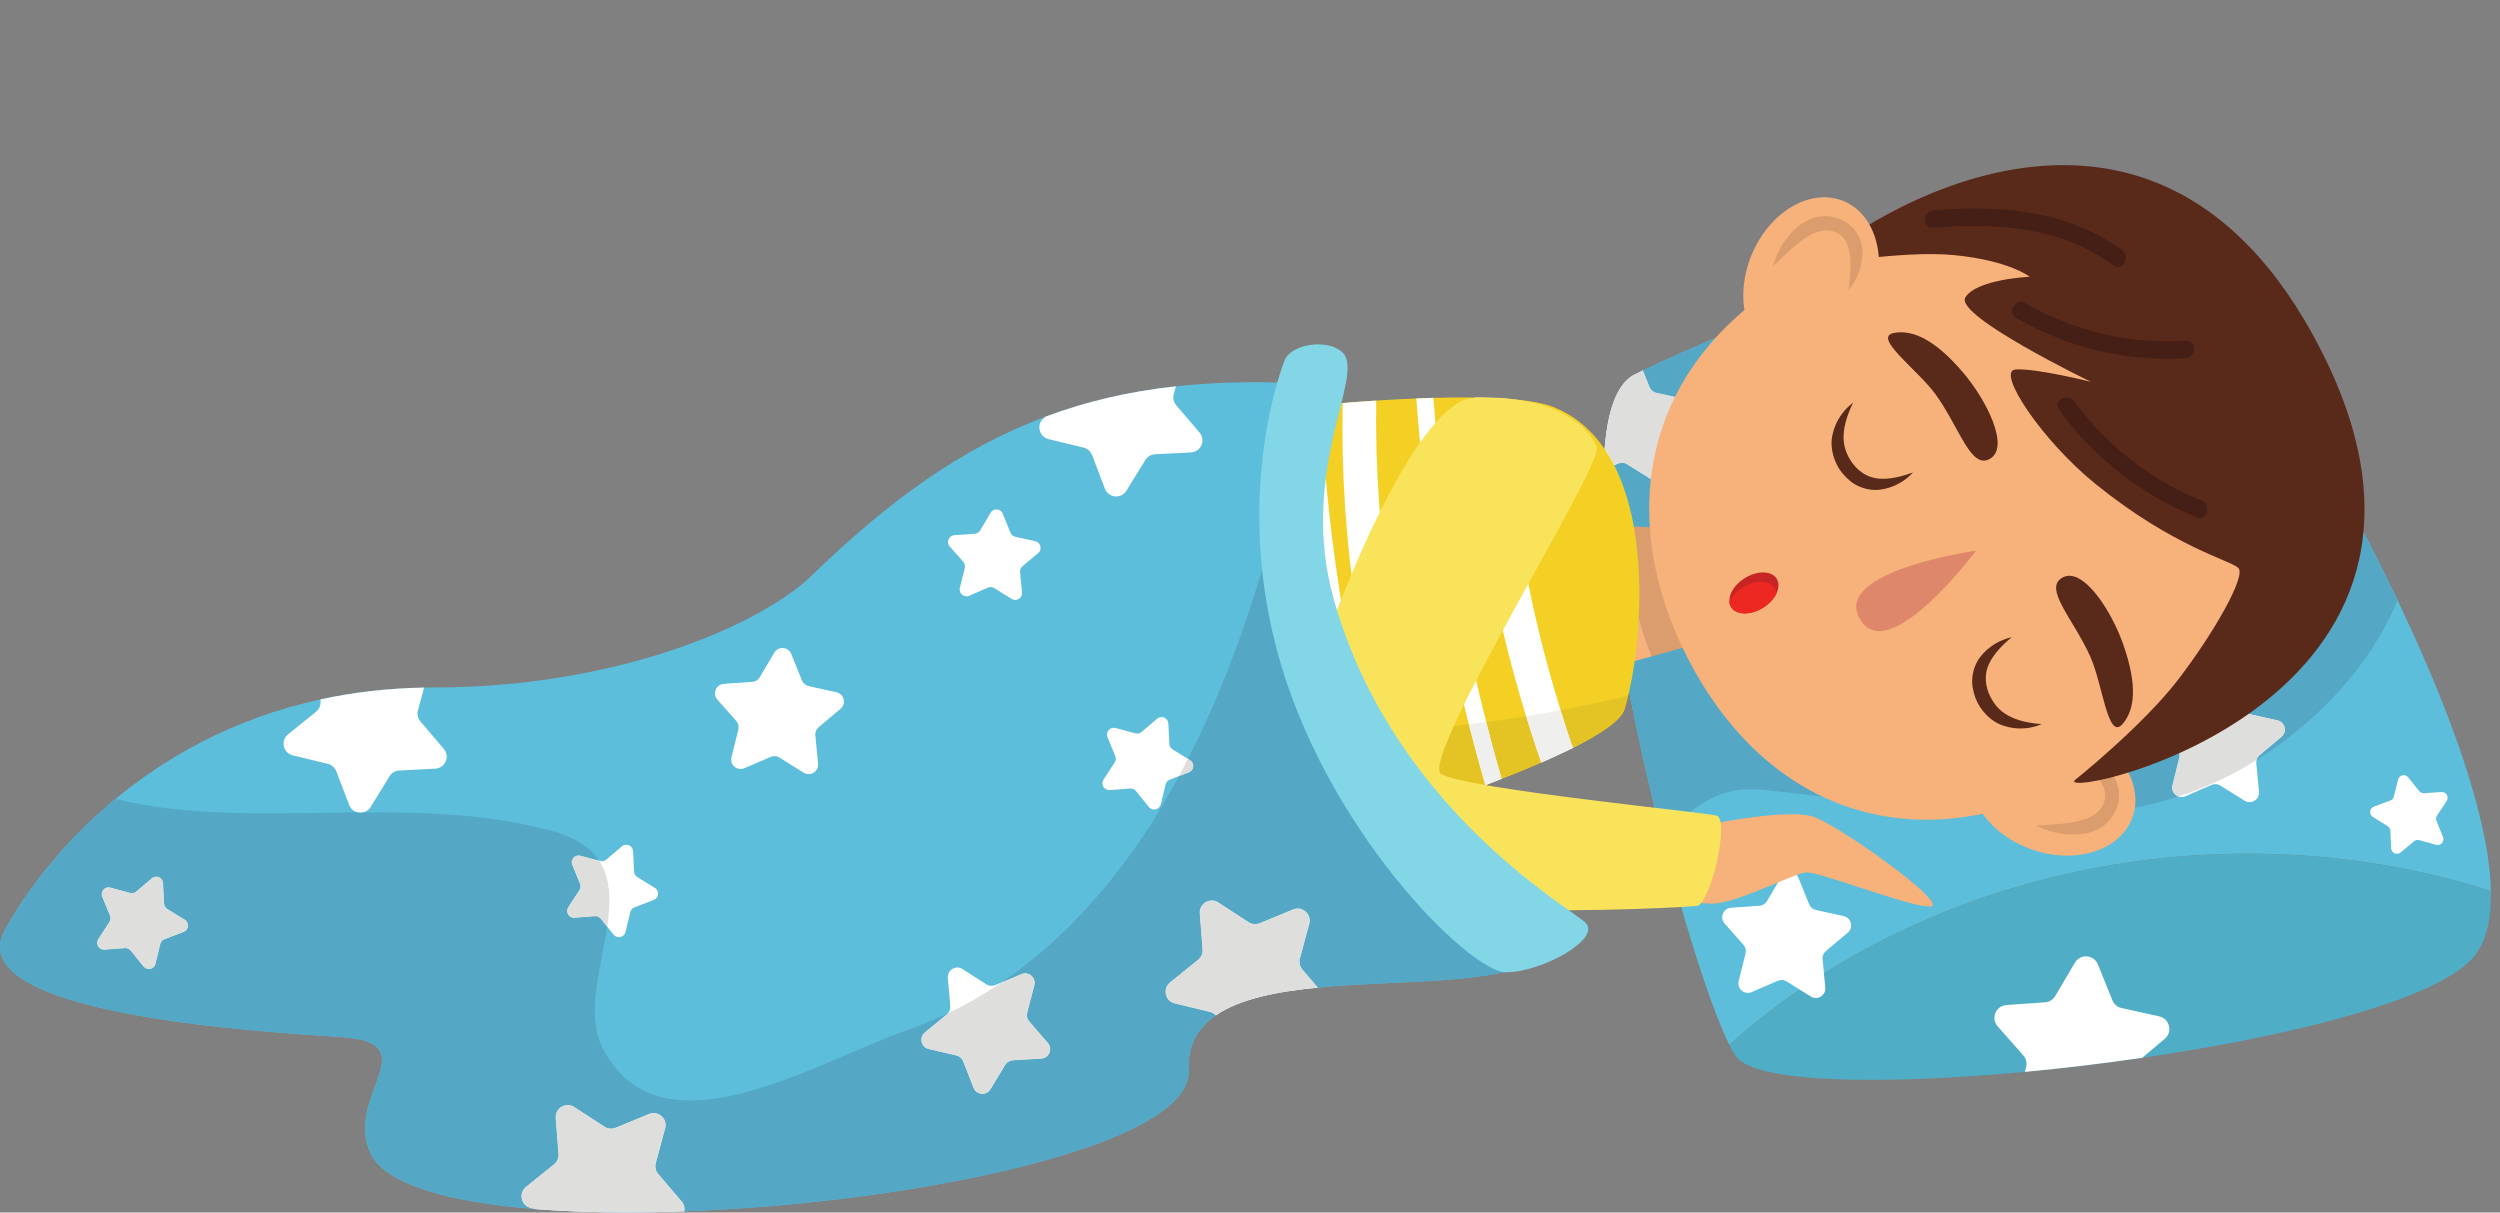 <?xml version="1.0" encoding="UTF-8"?><svg xmlns="http://www.w3.org/2000/svg" xmlns:xlink="http://www.w3.org/1999/xlink" height="681.5" preserveAspectRatio="xMidYMid meet" version="1.0" viewBox="0.0 -92.8 1405.1 681.5" width="1405.1" zoomAndPan="magnify"><rect x="0.0" y="-92.8" width="1405.1" height="681.5" fill="#808080" stroke="none"/><defs><clipPath id="a"><path d="M 0 122 L 873 122 L 873 588.621 L 0 588.621 Z M 0 122"/></clipPath><clipPath id="b"><path d="M 293 528 L 385 528 L 385 588.621 L 293 588.621 Z M 293 528"/></clipPath><clipPath id="c"><path d="M 2 123 L 740 123 L 740 588.621 L 2 588.621 Z M 2 123"/></clipPath><clipPath id="d"><path d="M 0 122 L 873 122 L 873 588.621 L 0 588.621 Z M 0 122"/></clipPath><clipPath id="e"><path d="M 293 528 L 385 528 L 385 588.621 L 293 588.621 Z M 293 528"/></clipPath></defs><g><g><path d="M 977.211 458.609 L 981.082 443.074 C 981.508 441.367 981.066 439.562 979.902 438.246 L 969.301 426.246 C 966.367 422.934 968.516 417.695 972.93 417.387 L 988.898 416.27 C 990.652 416.148 992.234 415.172 993.129 413.656 L 1001.262 399.863 C 1003.512 396.055 1009.148 396.477 1010.809 400.578 L 1016.809 415.422 C 1017.469 417.051 1018.879 418.254 1020.602 418.637 L 1036.23 422.109 C 1040.551 423.07 1041.891 428.566 1038.5 431.41 L 1026.238 441.703 C 1024.891 442.832 1024.191 444.555 1024.359 446.301 L 1025.879 462.238 C 1026.301 466.645 1021.488 469.621 1017.738 467.277 L 1004.16 458.793 C 1002.672 457.859 1000.809 457.723 999.203 458.422 L 984.516 464.801 C 980.457 466.562 976.141 462.902 977.211 458.609" fill="#fff"/></g><g><path d="M 1399.98 408.035 C 1398.75 342.148 1340.98 222.754 1289.789 136.996 L 1289.762 136.965 C 1276.969 115.535 1264.578 96.195 1253.621 80.348 C 1252.84 79.207 1252.059 78.098 1251.281 76.988 C 1191.172 -8.652 959.395 98.156 923.355 115.438 C 920.289 116.938 918.629 117.754 918.629 117.754 C 906.984 123.754 901.863 143.586 901.344 171.305 C 899.5 265.453 950.039 450.656 971.949 494.441 C 1085.34 392.828 1255.051 361.555 1399.98 408.035" fill="#5cbedb"/></g><g><path d="M 971.949 494.445 C 973.316 497.176 974.574 499.379 975.699 500.953 C 986.332 515.855 1057.391 517.16 1138.078 509.629 C 1159.672 507.605 1181.941 504.93 1203.961 501.734 C 1288.781 489.406 1369.398 468.926 1389.879 445.512 C 1397.25 437.078 1400.281 424.133 1399.98 408.035 C 1255.051 361.555 1085.34 392.828 971.949 494.445" fill="#4fadc6"/></g><g><path d="M 1073.191 248.73 L 1078.449 227.652 C 1079.02 225.34 1078.422 222.891 1076.84 221.105 L 1062.461 204.828 C 1058.488 200.328 1061.391 193.223 1067.379 192.805 L 1089.051 191.289 C 1091.43 191.121 1093.578 189.797 1094.789 187.742 L 1105.82 169.031 C 1108.871 163.863 1116.531 164.434 1118.781 170 L 1126.922 190.141 C 1127.809 192.352 1129.73 193.98 1132.059 194.496 L 1153.262 199.211 C 1159.129 200.516 1160.949 207.973 1156.352 211.832 L 1139.711 225.797 C 1137.879 227.328 1136.93 229.66 1137.148 232.035 L 1139.219 253.656 C 1139.789 259.633 1133.27 263.672 1128.172 260.492 L 1109.75 248.98 C 1107.73 247.719 1105.219 247.527 1103.031 248.477 L 1083.102 257.129 C 1077.602 259.52 1071.738 254.559 1073.191 248.73" fill="#fff"/></g><g><path d="M 1291.68 157.055 C 1292.27 163.02 1285.711 167.066 1280.629 163.867 L 1262.199 152.355 C 1260.18 151.117 1257.672 150.922 1255.48 151.867 L 1235.559 160.508 C 1230.039 162.891 1224.211 157.934 1225.641 152.129 L 1230.891 131.027 C 1231.48 128.715 1230.891 126.266 1229.289 124.504 L 1214.91 108.199 C 1210.93 103.699 1213.871 96.621 1219.84 96.195 L 1241.52 94.664 C 1243.91 94.504 1246.02 93.195 1247.262 91.145 L 1253.621 80.348 C 1264.578 96.195 1276.969 115.535 1289.762 136.965 L 1289.789 136.996 L 1291.68 157.055" fill="#fff"/></g><g><path d="M 1216.672 491.07 L 1203.961 501.734 C 1181.941 504.93 1159.672 507.605 1138.078 509.629 L 1138.762 506.887 C 1139.352 504.57 1138.762 502.125 1137.16 500.363 L 1122.781 484.059 C 1118.801 479.559 1121.738 472.48 1127.711 472.059 L 1149.391 470.523 C 1151.77 470.359 1153.891 469.059 1155.129 467.004 L 1166.16 448.281 C 1169.219 443.098 1176.852 443.684 1179.102 449.23 L 1187.262 469.383 C 1188.141 471.602 1190.059 473.23 1192.379 473.754 L 1213.609 478.449 C 1219.449 479.754 1221.27 487.223 1216.672 491.07" fill="#fff"/></g><g><path d="M 1220.988 348.543 L 1224.859 333.008 C 1225.289 331.301 1224.84 329.496 1223.68 328.18 L 1213.078 316.184 C 1210.148 312.863 1212.289 307.629 1216.711 307.32 L 1232.68 306.203 C 1234.43 306.078 1236.012 305.102 1236.91 303.59 L 1245.039 289.797 C 1247.289 285.988 1252.93 286.406 1254.59 290.512 L 1260.59 305.355 C 1261.25 306.984 1262.66 308.188 1264.379 308.566 L 1280.012 312.043 C 1284.328 313.004 1285.672 318.5 1282.281 321.344 L 1270.02 331.637 C 1268.672 332.766 1267.969 334.484 1268.129 336.234 L 1269.66 352.172 C 1270.078 356.578 1265.27 359.555 1261.52 357.211 L 1247.941 348.727 C 1246.449 347.793 1244.59 347.656 1242.98 348.355 L 1228.289 354.73 C 1224.238 356.492 1219.922 352.836 1220.988 348.543" fill="#fff"/></g><g><path d="M 948.828 140.746 L 936.562 151.051 C 935.195 152.16 934.512 153.891 934.672 155.648 L 936.207 171.566 C 936.629 176 931.805 178.969 928.055 176.621 L 914.484 168.141 C 912.984 167.195 911.129 167.066 909.527 167.75 L 901.344 171.305 C 901.863 143.586 906.984 123.754 918.629 117.754 C 918.629 117.754 920.289 116.938 923.355 115.438 L 927.141 124.766 C 927.793 126.398 929.195 127.605 930.922 127.965 L 946.543 131.453 C 950.883 132.398 952.219 137.91 948.828 140.746" fill="#fff"/></g><g><path d="M 977.211 458.609 L 981.082 443.074 C 981.508 441.367 981.066 439.562 979.902 438.246 L 969.301 426.246 C 966.367 422.934 968.516 417.695 972.93 417.387 L 988.898 416.27 C 990.652 416.148 992.234 415.172 993.129 413.656 L 1001.262 399.863 C 1003.512 396.055 1009.148 396.477 1010.809 400.578 L 1016.809 415.422 C 1017.469 417.051 1018.879 418.254 1020.602 418.637 L 1036.23 422.109 C 1040.551 423.07 1041.891 428.566 1038.5 431.41 L 1026.238 441.703 C 1024.891 442.832 1024.191 444.555 1024.359 446.301 L 1025.879 462.238 C 1026.301 466.645 1021.488 469.621 1017.738 467.277 L 1004.16 458.793 C 1002.672 457.859 1000.809 457.723 999.203 458.422 L 984.516 464.801 C 980.457 466.562 976.141 462.902 977.211 458.609" fill="#fff"/></g><g><path d="M 1105.98 321 L 1115.141 317.578 C 1116.148 317.199 1116.91 316.355 1117.172 315.312 L 1119.539 305.824 C 1120.199 303.199 1123.578 302.469 1125.262 304.586 L 1131.352 312.242 C 1132.012 313.086 1133.051 313.543 1134.121 313.469 L 1143.879 312.797 C 1146.578 312.609 1148.32 315.598 1146.828 317.852 L 1141.43 326.008 C 1140.828 326.902 1140.719 328.031 1141.121 329.027 L 1144.781 338.102 C 1145.789 340.609 1143.48 343.188 1140.879 342.465 L 1131.449 339.848 C 1130.422 339.559 1129.309 339.801 1128.48 340.488 L 1120.98 346.77 C 1118.91 348.504 1115.75 347.109 1115.629 344.41 L 1115.211 334.637 C 1115.16 333.562 1114.59 332.582 1113.68 332.012 L 1105.391 326.82 C 1103.102 325.387 1103.449 321.945 1105.98 321" fill="#fff"/></g><g><path d="M 967.375 265.965 L 976.539 262.543 C 977.547 262.168 978.301 261.32 978.562 260.281 L 980.938 250.789 C 981.594 248.168 984.977 247.438 986.656 249.551 L 992.742 257.211 C 993.41 258.051 994.449 258.508 995.52 258.434 L 1005.281 257.762 C 1007.98 257.578 1009.719 260.566 1008.219 262.816 L 1002.82 270.973 C 1002.23 271.867 1002.121 272.996 1002.52 273.996 L 1006.172 283.07 C 1007.18 285.574 1004.879 288.152 1002.27 287.43 L 992.848 284.812 C 991.812 284.523 990.703 284.766 989.879 285.453 L 982.379 291.734 C 980.309 293.473 977.145 292.078 977.027 289.375 L 976.605 279.602 C 976.559 278.527 975.984 277.547 975.074 276.977 L 966.785 271.785 C 964.492 270.352 964.844 266.91 967.375 265.965" fill="#fff"/></g><g><path d="M 1102.719 88.227 L 1111.879 84.805 C 1112.891 84.43 1113.641 83.582 1113.898 82.539 L 1116.281 73.051 C 1116.941 70.43 1120.32 69.695 1122 71.812 L 1128.09 79.473 C 1128.75 80.312 1129.789 80.77 1130.859 80.695 L 1140.621 80.023 C 1143.32 79.84 1145.059 82.824 1143.57 85.078 L 1138.16 93.234 C 1137.57 94.133 1137.461 95.262 1137.859 96.258 L 1141.512 105.328 C 1142.52 107.84 1140.219 110.414 1137.621 109.691 L 1128.191 107.074 C 1127.16 106.785 1126.039 107.027 1125.219 107.715 L 1117.719 113.996 C 1115.648 115.734 1112.488 114.34 1112.371 111.637 L 1111.949 101.863 C 1111.898 100.789 1111.328 99.809 1110.422 99.238 L 1102.129 94.047 C 1099.84 92.613 1100.18 89.172 1102.719 88.227" fill="#fff"/></g><g><path d="M 1334.27 360.543 L 1343.43 357.117 C 1344.441 356.742 1345.191 355.898 1345.449 354.855 L 1347.828 345.367 C 1348.488 342.742 1351.871 342.012 1353.551 344.129 L 1359.629 351.785 C 1360.301 352.629 1361.34 353.086 1362.41 353.012 L 1372.172 352.34 C 1374.871 352.152 1376.609 355.141 1375.121 357.395 L 1369.711 365.551 C 1369.121 366.445 1369.012 367.574 1369.41 368.57 L 1373.059 377.645 C 1374.07 380.152 1371.77 382.73 1369.16 382.008 L 1359.738 379.391 C 1358.699 379.102 1357.59 379.344 1356.77 380.031 L 1349.27 386.312 C 1347.199 388.047 1344.031 386.652 1343.922 383.953 L 1343.488 374.18 C 1343.449 373.105 1342.879 372.125 1341.969 371.555 L 1333.68 366.363 C 1331.379 364.93 1331.73 361.488 1334.27 360.543" fill="#fff"/></g><g><path d="M 918.828 311.852 C 918.828 311.848 918.828 311.844 918.824 311.84 C 918.828 311.848 918.828 311.848 918.828 311.852 M 918.785 311.637 C 918.781 311.633 918.781 311.629 918.781 311.625 C 918.781 311.633 918.781 311.629 918.785 311.637 M 918.555 310.535 C 918.555 310.527 918.555 310.531 918.555 310.52 L 918.555 310.535 M 918.512 310.312 L 918.508 310.305 L 918.512 310.312 M 918.469 310.113 C 918.465 310.102 918.465 310.09 918.461 310.078 C 918.465 310.086 918.469 310.105 918.469 310.113 M 918.422 309.887 C 918.422 309.883 918.418 309.867 918.418 309.863 C 918.418 309.871 918.422 309.879 918.422 309.887 M 918.379 309.676 C 918.367 309.629 918.359 309.582 918.352 309.535 C 918.359 309.586 918.367 309.629 918.379 309.676 M 918.332 309.457 C 918.324 309.422 918.316 309.383 918.312 309.348 C 918.32 309.387 918.324 309.418 918.332 309.457 M 918.289 309.246 C 918.281 309.211 918.273 309.172 918.266 309.137 C 918.273 309.176 918.281 309.207 918.289 309.246 M 918.246 309.039 C 918.238 309.004 918.234 308.977 918.227 308.941 C 918.234 308.973 918.242 309.008 918.246 309.039 M 918.203 308.832 C 918.199 308.801 918.191 308.762 918.184 308.73 C 918.191 308.77 918.195 308.793 918.203 308.832 M 918.16 308.613 C 918.156 308.59 918.148 308.559 918.145 308.535 C 918.148 308.559 918.156 308.59 918.16 308.613 M 918.121 308.422 C 918.078 308.207 918.035 308 917.988 307.785 C 918.031 307.992 918.078 308.219 918.121 308.422 M 917.977 307.727 C 917.969 307.676 917.961 307.633 917.949 307.582 C 917.957 307.629 917.969 307.68 917.977 307.727 M 917.941 307.543 C 917.93 307.492 917.922 307.438 917.91 307.391 C 917.918 307.438 917.93 307.492 917.941 307.543 M 917.898 307.336 C 917.121 303.527 916.363 299.727 915.625 295.93 C 916.363 299.73 917.121 303.523 917.898 307.336 M 1290.031 137.395 C 1290.02 137.383 1290.012 137.363 1290 137.355 C 1290.012 137.367 1290.02 137.383 1290.031 137.395 M 1289.91 137.203 C 1289.871 137.137 1289.828 137.062 1289.789 136.996 C 1289.828 137.066 1289.871 137.133 1289.91 137.203" fill="#dedfdd"/></g><g><path d="M 1144.609 366.258 C 1094.148 366.258 1042.16 355.961 990.961 351.16 C 988.629 350.871 986.352 350.73 984.121 350.73 C 971.059 350.73 959.777 355.594 950.223 363.617 C 944.633 362.945 937.738 362.133 930.027 361.223 C 926.074 345.113 922.285 328.492 918.828 311.852 C 918.828 311.848 918.828 311.848 918.824 311.84 C 918.812 311.777 918.797 311.699 918.785 311.637 C 918.781 311.629 918.781 311.633 918.781 311.625 C 918.707 311.262 918.633 310.898 918.555 310.535 L 918.555 310.52 C 918.539 310.453 918.523 310.383 918.512 310.312 L 918.508 310.305 C 918.496 310.242 918.48 310.18 918.469 310.113 C 918.469 310.105 918.465 310.086 918.461 310.078 C 918.449 310.012 918.434 309.953 918.422 309.887 C 918.422 309.879 918.418 309.871 918.418 309.863 C 918.402 309.801 918.391 309.738 918.379 309.676 C 918.367 309.629 918.359 309.586 918.352 309.535 C 918.344 309.512 918.34 309.484 918.332 309.457 C 918.324 309.418 918.32 309.387 918.312 309.348 C 918.305 309.316 918.297 309.277 918.289 309.246 C 918.281 309.207 918.273 309.176 918.266 309.137 C 918.262 309.105 918.254 309.07 918.246 309.039 C 918.242 309.008 918.234 308.973 918.227 308.941 C 918.219 308.906 918.211 308.867 918.203 308.832 C 918.195 308.793 918.191 308.77 918.184 308.73 C 918.176 308.688 918.168 308.652 918.16 308.613 C 918.156 308.59 918.148 308.559 918.145 308.535 C 918.137 308.496 918.129 308.461 918.121 308.422 C 918.078 308.219 918.031 307.992 917.988 307.785 C 917.988 307.766 917.98 307.742 917.977 307.727 C 917.969 307.68 917.957 307.629 917.949 307.582 C 917.945 307.566 917.941 307.555 917.941 307.543 C 917.93 307.492 917.918 307.438 917.91 307.391 C 917.906 307.371 917.902 307.352 917.898 307.336 C 917.121 303.523 916.363 299.73 915.625 295.93 C 922.477 265.52 926.848 207.254 907.227 168.75 L 909.527 167.75 C 910.199 167.461 910.918 167.316 911.637 167.316 C 912.625 167.316 913.617 167.594 914.484 168.141 L 928.055 176.621 C 928.961 177.188 929.93 177.445 930.875 177.445 C 933.832 177.445 936.527 174.926 936.207 171.566 L 934.672 155.648 C 934.512 153.891 935.195 152.16 936.562 151.051 L 948.828 140.746 C 952.219 137.91 950.883 132.398 946.543 131.453 L 930.922 127.965 C 929.195 127.605 927.793 126.398 927.141 124.766 L 923.355 115.438 C 949.309 102.992 1076.762 44.125 1168.512 44.125 C 1204.172 44.125 1234.461 53.023 1251.281 76.988 C 1252.059 78.098 1252.84 79.207 1253.621 80.348 L 1247.262 91.145 C 1246.02 93.195 1243.91 94.504 1241.52 94.664 L 1219.84 96.195 C 1213.871 96.621 1210.93 103.699 1214.91 108.199 L 1229.289 124.504 C 1230.891 126.266 1231.48 128.715 1230.891 131.027 L 1225.641 152.129 C 1224.461 156.91 1228.219 161.121 1232.66 161.121 C 1233.609 161.121 1234.59 160.93 1235.559 160.508 L 1255.48 151.867 C 1256.398 151.469 1257.379 151.273 1258.359 151.273 C 1259.699 151.273 1261.031 151.641 1262.199 152.355 L 1280.629 163.867 C 1281.859 164.645 1283.18 164.992 1284.461 164.992 C 1288.469 164.992 1292.129 161.574 1291.68 157.055 L 1289.789 136.996 C 1289.828 137.062 1289.871 137.137 1289.91 137.203 C 1289.941 137.254 1289.969 137.305 1290 137.355 C 1290.012 137.363 1290.02 137.383 1290.031 137.395 C 1309.422 169.902 1329.73 207.215 1347.551 244.602 C 1336.391 271.57 1317.25 295.832 1294.262 315.289 C 1285.73 322.598 1277.07 328.938 1268.27 334.422 C 1268.539 333.348 1269.148 332.367 1270.02 331.637 L 1282.281 321.344 C 1285.672 318.5 1284.328 313.004 1280.012 312.043 L 1264.379 308.566 C 1262.66 308.188 1261.25 306.984 1260.59 305.355 L 1254.59 290.512 C 1253.699 288.312 1251.672 287.172 1249.629 287.172 C 1247.859 287.172 1246.078 288.027 1245.039 289.797 L 1236.91 303.59 C 1236.012 305.102 1234.43 306.078 1232.68 306.203 L 1216.711 307.32 C 1212.289 307.629 1210.148 312.863 1213.078 316.184 L 1223.68 328.18 C 1224.84 329.496 1225.289 331.301 1224.859 333.008 L 1220.988 348.543 C 1220.27 351.402 1221.949 353.98 1224.352 354.863 C 1198.449 363.277 1171.75 366.258 1144.609 366.258 M 1122.719 303.352 C 1121.32 303.352 1119.941 304.246 1119.539 305.824 L 1117.172 315.312 C 1116.91 316.355 1116.148 317.199 1115.141 317.578 L 1105.98 321 C 1103.449 321.945 1103.102 325.387 1105.391 326.82 L 1113.68 332.012 C 1114.59 332.582 1115.16 333.562 1115.211 334.637 L 1115.629 344.41 C 1115.711 346.289 1117.27 347.535 1118.91 347.535 C 1119.621 347.535 1120.352 347.297 1120.98 346.77 L 1128.48 340.488 C 1129.078 339.992 1129.82 339.727 1130.578 339.727 C 1130.871 339.727 1131.16 339.766 1131.449 339.848 L 1140.879 342.465 C 1141.18 342.547 1141.48 342.59 1141.77 342.59 C 1143.969 342.586 1145.672 340.316 1144.781 338.102 L 1141.121 329.027 C 1140.719 328.031 1140.828 326.902 1141.43 326.008 L 1146.828 317.852 C 1148.281 315.664 1146.68 312.789 1144.121 312.789 C 1144.039 312.789 1143.961 312.789 1143.879 312.797 L 1134.121 313.469 C 1134.051 313.473 1133.969 313.477 1133.898 313.477 C 1132.91 313.477 1131.969 313.027 1131.352 312.242 L 1125.262 304.586 C 1124.59 303.742 1123.648 303.352 1122.719 303.352 M 984.117 248.316 C 982.715 248.316 981.336 249.211 980.938 250.789 L 978.562 260.281 C 978.301 261.32 977.547 262.168 976.539 262.543 L 967.375 265.965 C 964.844 266.91 964.492 270.352 966.785 271.785 L 975.074 276.977 C 975.984 277.547 976.559 278.527 976.605 279.602 L 977.027 289.375 C 977.109 291.254 978.664 292.504 980.301 292.504 C 981.02 292.504 981.75 292.266 982.379 291.734 L 989.879 285.453 C 990.473 284.957 991.219 284.695 991.977 284.695 C 992.266 284.695 992.559 284.734 992.848 284.812 L 1002.27 287.43 C 1002.578 287.516 1002.879 287.555 1003.172 287.555 C 1005.371 287.555 1007.059 285.285 1006.172 283.07 L 1002.52 273.996 C 1002.121 272.996 1002.23 271.867 1002.82 270.973 L 1008.219 262.816 C 1009.672 260.633 1008.078 257.754 1005.52 257.754 C 1005.441 257.754 1005.359 257.758 1005.281 257.762 L 995.52 258.434 C 995.445 258.441 995.371 258.441 995.297 258.441 C 994.309 258.441 993.363 257.992 992.742 257.211 L 986.656 249.551 C 985.988 248.711 985.047 248.316 984.117 248.316 M 1105.91 247.879 C 1107.25 247.879 1108.578 248.25 1109.75 248.98 L 1128.172 260.492 C 1129.398 261.262 1130.719 261.605 1132 261.605 C 1136.012 261.605 1139.66 258.191 1139.219 253.656 L 1137.148 232.035 C 1136.93 229.66 1137.879 227.328 1139.711 225.797 L 1156.352 211.832 C 1160.949 207.973 1159.129 200.516 1153.262 199.211 L 1132.059 194.496 C 1129.73 193.98 1127.809 192.352 1126.922 190.141 L 1118.781 170 C 1117.57 167.016 1114.82 165.469 1112.051 165.469 C 1109.648 165.469 1107.238 166.633 1105.82 169.031 L 1094.789 187.742 C 1093.578 189.797 1091.43 191.121 1089.051 191.289 L 1067.379 192.805 C 1061.391 193.223 1058.488 200.328 1062.461 204.828 L 1076.84 221.105 C 1078.422 222.891 1079.02 225.34 1078.449 227.652 L 1073.191 248.73 C 1071.988 253.531 1075.762 257.742 1080.199 257.742 C 1081.148 257.742 1082.129 257.551 1083.102 257.129 L 1103.031 248.477 C 1103.949 248.078 1104.93 247.879 1105.91 247.879 M 1119.461 70.578 C 1118.059 70.578 1116.68 71.473 1116.281 73.051 L 1113.898 82.539 C 1113.641 83.582 1112.891 84.43 1111.879 84.805 L 1102.719 88.227 C 1100.18 89.172 1099.84 92.613 1102.129 94.047 L 1110.422 99.238 C 1111.328 99.809 1111.898 100.789 1111.949 101.863 L 1112.371 111.637 C 1112.449 113.516 1114.012 114.766 1115.641 114.766 C 1116.359 114.766 1117.09 114.523 1117.719 113.996 L 1125.219 107.715 C 1125.82 107.219 1126.559 106.953 1127.32 106.953 C 1127.609 106.953 1127.898 106.996 1128.191 107.074 L 1137.621 109.691 C 1137.922 109.777 1138.219 109.816 1138.512 109.816 C 1140.711 109.816 1142.41 107.547 1141.512 105.328 L 1137.859 96.258 C 1137.461 95.262 1137.57 94.133 1138.16 93.234 L 1143.57 85.078 C 1145.02 82.895 1143.422 80.016 1140.859 80.016 C 1140.781 80.016 1140.699 80.02 1140.621 80.023 L 1130.859 80.695 C 1130.789 80.703 1130.711 80.703 1130.641 80.703 C 1129.648 80.703 1128.711 80.254 1128.09 79.473 L 1122 71.812 C 1121.328 70.973 1120.391 70.578 1119.461 70.578" fill="#54a8c5"/></g><g><path d="M 1132 261.605 C 1130.719 261.605 1129.398 261.262 1128.172 260.492 L 1109.75 248.98 C 1108.578 248.25 1107.25 247.879 1105.91 247.879 C 1104.93 247.879 1103.949 248.078 1103.031 248.477 L 1083.102 257.129 C 1082.129 257.551 1081.148 257.742 1080.199 257.742 C 1075.762 257.742 1071.988 253.531 1073.191 248.73 L 1078.449 227.652 C 1079.02 225.34 1078.422 222.891 1076.84 221.105 L 1062.461 204.828 C 1058.488 200.328 1061.391 193.223 1067.379 192.805 L 1089.051 191.289 C 1091.43 191.121 1093.578 189.797 1094.789 187.742 L 1105.82 169.031 C 1107.238 166.633 1109.648 165.469 1112.051 165.469 C 1114.82 165.469 1117.57 167.016 1118.781 170 L 1126.922 190.141 C 1127.809 192.352 1129.73 193.98 1132.059 194.496 L 1153.262 199.211 C 1159.129 200.516 1160.949 207.973 1156.352 211.832 L 1139.711 225.797 C 1137.879 227.328 1136.93 229.66 1137.148 232.035 L 1139.219 253.656 C 1139.66 258.191 1136.012 261.605 1132 261.605" fill="#dedfdd"/></g><g><path d="M 1284.461 164.992 C 1283.18 164.992 1281.859 164.645 1280.629 163.867 L 1262.199 152.355 C 1261.031 151.641 1259.699 151.273 1258.359 151.273 C 1257.379 151.273 1256.398 151.469 1255.48 151.867 L 1235.559 160.508 C 1234.59 160.93 1233.609 161.121 1232.66 161.121 C 1228.219 161.121 1224.461 156.91 1225.641 152.129 L 1230.891 131.027 C 1231.48 128.715 1230.891 126.266 1229.289 124.504 L 1214.91 108.199 C 1210.93 103.699 1213.871 96.621 1219.84 96.195 L 1241.52 94.664 C 1243.91 94.504 1246.02 93.195 1247.262 91.145 L 1253.621 80.348 C 1264.578 96.195 1276.969 115.535 1289.762 136.965 L 1289.789 136.996 L 1291.68 157.055 C 1292.129 161.574 1288.469 164.992 1284.461 164.992" fill="#dedfdd"/></g><g><path d="M 1224.352 354.863 C 1221.949 353.98 1220.27 351.402 1220.988 348.543 L 1224.859 333.008 C 1225.289 331.301 1224.84 329.496 1223.68 328.18 L 1213.078 316.184 C 1210.148 312.863 1212.289 307.629 1216.711 307.32 L 1232.68 306.203 C 1234.43 306.078 1236.012 305.102 1236.91 303.59 L 1245.039 289.797 C 1246.078 288.027 1247.859 287.172 1249.629 287.172 C 1251.672 287.172 1253.699 288.312 1254.59 290.512 L 1260.59 305.355 C 1261.25 306.984 1262.66 308.188 1264.379 308.566 L 1280.012 312.043 C 1284.328 313.004 1285.672 318.5 1282.281 321.344 L 1270.02 331.637 C 1269.148 332.367 1268.539 333.348 1268.27 334.422 C 1253.949 343.352 1239.281 350.012 1224.352 354.863" fill="#dedfdd"/></g><g><path d="M 930.875 177.445 C 929.93 177.445 928.961 177.188 928.055 176.621 L 914.484 168.141 C 913.617 167.594 912.625 167.316 911.637 167.316 C 910.918 167.316 910.199 167.461 909.527 167.75 L 907.227 168.75 C 905.605 165.574 903.828 162.539 901.871 159.66 C 903.504 138.078 908.688 122.879 918.629 117.754 C 918.629 117.754 920.289 116.938 923.355 115.438 L 927.141 124.766 C 927.793 126.398 929.195 127.605 930.922 127.965 L 946.543 131.453 C 950.883 132.398 952.219 137.91 948.828 140.746 L 936.562 151.051 C 935.195 152.16 934.512 153.891 934.672 155.648 L 936.207 171.566 C 936.527 174.926 933.832 177.445 930.875 177.445" fill="#dedfdd"/></g><g><path d="M 1118.91 347.535 C 1117.27 347.535 1115.711 346.289 1115.629 344.41 L 1115.211 334.637 C 1115.16 333.562 1114.59 332.582 1113.68 332.012 L 1105.391 326.82 C 1103.102 325.387 1103.449 321.945 1105.98 321 L 1115.141 317.578 C 1116.148 317.199 1116.91 316.355 1117.172 315.312 L 1119.539 305.824 C 1119.941 304.246 1121.32 303.352 1122.719 303.352 C 1123.648 303.352 1124.59 303.742 1125.262 304.586 L 1131.352 312.242 C 1131.969 313.027 1132.91 313.477 1133.898 313.477 C 1133.969 313.477 1134.051 313.473 1134.121 313.469 L 1143.879 312.797 C 1143.961 312.789 1144.039 312.789 1144.121 312.789 C 1146.68 312.789 1148.281 315.664 1146.828 317.852 L 1141.43 326.008 C 1140.828 326.902 1140.719 328.031 1141.121 329.027 L 1144.781 338.102 C 1145.672 340.316 1143.969 342.586 1141.77 342.59 C 1141.48 342.59 1141.18 342.547 1140.879 342.465 L 1131.449 339.848 C 1131.16 339.766 1130.871 339.727 1130.578 339.727 C 1129.82 339.727 1129.078 339.992 1128.48 340.488 L 1120.98 346.77 C 1120.352 347.297 1119.621 347.535 1118.91 347.535" fill="#dedfdd"/></g><g><path d="M 980.301 292.504 C 978.664 292.504 977.109 291.254 977.027 289.375 L 976.605 279.602 C 976.559 278.527 975.984 277.547 975.074 276.977 L 966.785 271.785 C 964.492 270.352 964.844 266.91 967.375 265.965 L 976.539 262.543 C 977.547 262.168 978.301 261.32 978.562 260.281 L 980.938 250.789 C 981.336 249.211 982.715 248.316 984.117 248.316 C 985.047 248.316 985.988 248.711 986.656 249.551 L 992.742 257.211 C 993.363 257.992 994.309 258.441 995.297 258.441 C 995.371 258.441 995.445 258.441 995.52 258.434 L 1005.281 257.762 C 1005.359 257.758 1005.441 257.754 1005.52 257.754 C 1008.078 257.754 1009.672 260.633 1008.219 262.816 L 1002.82 270.973 C 1002.23 271.867 1002.121 272.996 1002.52 273.996 L 1006.172 283.07 C 1007.059 285.285 1005.371 287.555 1003.172 287.555 C 1002.879 287.555 1002.578 287.516 1002.27 287.43 L 992.848 284.812 C 992.559 284.734 992.266 284.695 991.977 284.695 C 991.219 284.695 990.473 284.957 989.879 285.453 L 982.379 291.734 C 981.75 292.266 981.02 292.504 980.301 292.504" fill="#dedfdd"/></g><g><path d="M 1115.641 114.766 C 1114.012 114.766 1112.449 113.516 1112.371 111.637 L 1111.949 101.863 C 1111.898 100.789 1111.328 99.809 1110.422 99.238 L 1102.129 94.047 C 1099.84 92.613 1100.18 89.172 1102.719 88.227 L 1111.879 84.805 C 1112.891 84.43 1113.641 83.582 1113.898 82.539 L 1116.281 73.051 C 1116.68 71.473 1118.059 70.578 1119.461 70.578 C 1120.391 70.578 1121.328 70.973 1122 71.812 L 1128.09 79.473 C 1128.711 80.254 1129.648 80.703 1130.641 80.703 C 1130.711 80.703 1130.789 80.703 1130.859 80.695 L 1140.621 80.023 C 1140.699 80.02 1140.781 80.016 1140.859 80.016 C 1143.422 80.016 1145.02 82.895 1143.57 85.078 L 1138.16 93.234 C 1137.57 94.133 1137.461 95.262 1137.859 96.258 L 1141.512 105.328 C 1142.41 107.547 1140.711 109.816 1138.512 109.816 C 1138.219 109.816 1137.922 109.777 1137.621 109.691 L 1128.191 107.074 C 1127.898 106.996 1127.609 106.953 1127.32 106.953 C 1126.559 106.953 1125.82 107.219 1125.219 107.715 L 1117.719 113.996 C 1117.09 114.523 1116.359 114.766 1115.641 114.766" fill="#dedfdd"/></g><g><path d="M 201.352 403.66 C 201.352 403.66 200.922 403.445 200.129 403.059 C 192.227 399.199 145.188 369.195 135.164 371.047 C 124.133 373.086 4.621 444.02 14.18 453.801 C 19.223 458.961 50.664 447.789 81.516 436.617 C 109.152 426.609 136.32 416.602 143.621 418.336 C 159.066 422.004 193.633 432.605 193.633 432.605 L 200.922 403.445 L 201.352 403.66" fill="#db9d6e"/></g><g><path d="M 647.773 405.836 C 647.773 405.836 440.863 438.445 383.988 438.445 C 327.113 438.445 172.18 447.145 170.219 439.531 C 168.258 431.926 162.375 391.699 177.082 379.742 C 191.793 367.785 369.426 356.598 391.98 341.379 C 414.531 326.16 607.566 185.156 607.566 185.156 L 647.773 405.836" fill="#98c12c"/></g><g><path d="M 956.145 204.359 L 916.469 203.172 C 913.531 227.594 918.887 252.281 928.305 276.094 L 960.41 267.23 L 956.145 204.359" fill="#db9d6e"/></g><g><path d="M 1141.129 384.344 C 1116.352 375.254 1101.859 352.645 1108.75 333.84 C 1115.648 315.031 1141.328 307.156 1166.109 316.246 C 1190.891 325.332 1205.379 347.945 1198.48 366.75 C 1191.578 385.555 1165.91 393.434 1141.129 384.344" fill="#f7b17b"/></g><g><path d="M 1144.57 371.184 C 1150.922 374.531 1157.969 376.246 1165.461 376.289 C 1169.23 376.277 1173.121 375.734 1177.16 374.188 C 1181.148 372.594 1185.43 369.445 1188.129 364.652 C 1188.711 363.434 1189.391 362.227 1189.809 360.961 C 1190.172 359.672 1190.5 358.367 1190.801 357.07 C 1191.102 354.387 1191.102 351.664 1190.422 349.234 C 1189.051 344.422 1186.359 340.977 1183.379 338.52 C 1177.41 333.57 1170.441 331.25 1163.25 330.648 C 1169.059 334.82 1174.762 338.973 1178.969 344.086 C 1180.961 346.688 1182.672 349.406 1183.07 352.238 C 1183.059 352.953 1183.34 353.605 1183.25 354.305 C 1183.141 355 1183.172 355.672 1183.051 356.363 C 1182.82 357.066 1182.641 357.762 1182.469 358.469 C 1182.23 359.148 1181.809 359.727 1181.539 360.379 C 1180.191 362.809 1177.949 364.719 1175.129 366.207 C 1172.289 367.742 1168.98 368.434 1165.648 369.223 C 1158.891 370.453 1151.84 370.82 1144.57 371.184" fill="#db9d6e"/></g><g><path d="M 1168.289 345.094 C 1070 395.676 989.82 357.328 948.719 277.449 C 907.613 197.574 921.145 106.422 1019.441 55.84 C 1117.73 5.258 1226.32 -3.359 1280.172 119.723 C 1326.988 226.75 1266.578 294.512 1168.289 345.094" fill="#f7b17b"/></g><g><path d="M 1064.648 94.289 C 1075.02 92.465 1087.48 97.973 1103.32 116.57 C 1116.469 132.02 1129.57 158.074 1118.711 164.887 C 1107.852 171.699 1101.68 148.129 1088.09 129.145 C 1077.879 114.883 1051.789 96.547 1064.648 94.289" fill="#59291a"/></g><g><path d="M 1110.57 216.719 C 1110.57 216.719 1061.59 282.5 1045.422 255.285 C 1029.262 228.07 1110.57 216.719 1110.57 216.719" fill="#df876b"/></g><g><path d="M 1165.93 345.852 C 1165.93 345.852 1204.172 315.324 1224.281 289.078 C 1244.398 262.836 1262.5 230.902 1258.07 226.453 C 1253.648 222.008 1221.969 215.004 1177.672 179.133 C 1147.68 154.848 1121.629 115.73 1132.801 114.871 C 1143.969 114.012 1175.18 121.793 1175.18 121.793 C 1175.18 121.793 1098.289 84.641 1104.609 74.355 C 1110.941 64.074 1140.82 62.754 1140.82 62.754 C 1140.82 62.754 1129.41 53.648 1098.5 50.605 C 1067.602 47.559 1023.102 57.312 1023.66 53.055 C 1024.219 48.793 1205.02 -92.844 1305.039 105.09 C 1405.059 303.023 1158.398 356.758 1165.93 345.852" fill="#59291a"/></g><g><path d="M 916.469 203.172 L 889.434 202.363 C 889.434 202.363 880.941 213.348 882.641 238.832 C 884.336 264.316 900.184 283.855 900.184 283.855 L 928.305 276.094 C 918.887 252.281 913.531 227.594 916.469 203.172" fill="#f7b17b"/></g><g><path d="M 1075.199 172.723 C 1070.48 177.863 1063.922 181.566 1056.289 182.449 C 1052.48 182.875 1048.391 182.156 1044.738 180.52 C 1040.949 178.961 1038.078 176.094 1035.512 173.227 C 1030.711 167.312 1028.219 158.836 1029.98 151.359 C 1031.609 143.934 1035.891 137.68 1041.531 133.543 C 1038.469 139.758 1036.352 146.094 1036.172 152.145 C 1035.91 158.211 1038.102 163.594 1041.711 168.266 C 1045.422 172.809 1050.191 175.777 1056.191 176.223 C 1062.16 176.676 1068.711 175.105 1075.199 172.723" fill="#59291a"/></g><g><path d="M 1193.078 314.004 C 1199.891 305.965 1201.41 292.426 1193.34 269.375 C 1186.629 250.223 1170.73 225.777 1159.371 231.723 C 1148.012 237.668 1165.262 254.879 1174.801 276.188 C 1181.969 292.195 1184.648 323.965 1193.078 314.004" fill="#59291a"/></g><g><path d="M 1130.672 265.348 C 1123.852 266.836 1117.34 270.629 1112.738 276.773 C 1110.441 279.852 1109 283.742 1108.578 287.723 C 1108.012 291.781 1109.039 295.703 1110.219 299.367 C 1112.91 306.492 1118.969 312.922 1126.32 315.172 C 1133.551 317.504 1141.121 316.957 1147.531 314.176 C 1140.621 313.684 1134.078 312.32 1128.762 309.422 C 1123.391 306.594 1119.852 301.988 1117.629 296.512 C 1115.578 291.02 1115.422 285.406 1118.059 280.004 C 1120.68 274.609 1125.328 269.754 1130.672 265.348" fill="#59291a"/></g><g><path d="M 998.332 240.984 C 996.898 243.824 994.352 246.629 990.961 248.746 C 983.887 253.152 975.828 253.02 972.961 248.422 C 972.371 247.445 972.047 246.367 971.98 245.227 C 971.723 240.922 974.98 235.637 980.594 232.148 C 987.668 227.746 995.723 227.875 998.559 232.477 C 1000.059 234.82 999.832 237.953 998.332 240.984" fill="#c72424"/></g><g><path d="M 998.332 240.984 C 996.898 243.824 994.352 246.629 990.961 248.746 C 983.887 253.152 975.828 253.02 972.961 248.422 C 972.371 247.445 972.047 246.367 971.98 245.227 C 973.418 242.355 975.961 239.551 979.387 237.434 C 986.43 233.027 994.484 233.191 997.355 237.758 C 997.973 238.734 998.301 239.812 998.332 240.984" fill="#ed2722"/></g><g><path d="M 245.973 400.398 C 245.973 400.398 245.539 400.184 244.746 399.797 C 236.844 395.941 184.586 377.574 174.562 379.426 C 163.531 381.465 49.238 440.758 58.797 450.539 C 63.895 455.758 95.469 446.98 126.176 438.203 C 153.074 430.516 179.309 422.828 186.52 424.539 C 201.965 428.211 238.246 429.344 238.246 429.344 L 245.539 400.184 L 245.973 400.398" fill="#f7b17b"/></g><g><path d="M 984.391 50.656 C 974.391 75.078 981.309 101.031 999.848 108.621 C 1018.379 116.211 1041.52 102.566 1051.52 78.141 C 1061.52 53.719 1054.602 27.766 1036.059 20.176 C 1017.52 12.586 994.391 26.234 984.391 50.656" fill="#f7b17b"/></g><g><path d="M 996.43 56.988 C 998.234 50.047 1001.719 43.688 1006.75 38.125 C 1009.301 35.352 1012.32 32.848 1016.191 30.898 C 1020.059 29.031 1025.27 27.992 1030.629 29.23 C 1031.922 29.625 1033.27 29.941 1034.488 30.48 C 1035.68 31.09 1036.871 31.723 1038.02 32.379 C 1040.211 33.969 1042.219 35.801 1043.551 37.945 C 1046.191 42.195 1046.922 46.508 1046.719 50.367 C 1046.352 58.113 1043.359 64.82 1038.949 70.539 C 1039.789 63.43 1040.57 56.426 1039.629 49.871 C 1039.059 46.641 1038.199 43.551 1036.379 41.34 C 1035.852 40.863 1035.559 40.219 1034.969 39.82 C 1034.391 39.426 1033.922 38.953 1033.32 38.578 C 1032.648 38.27 1032.012 37.938 1031.371 37.586 C 1030.711 37.305 1030 37.223 1029.34 36.98 C 1026.641 36.34 1023.711 36.703 1020.711 37.785 C 1017.66 38.844 1014.922 40.824 1012.09 42.754 C 1006.629 46.906 1001.602 51.867 996.43 56.988" fill="#db9d6e"/></g><g><path d="M 619.578 163.957 C 619.578 163.957 555.594 161.656 521.027 196.91 C 486.465 232.168 424.684 328.652 384.973 353.926 C 366.434 365.723 230.527 386.988 230.527 389.285 C 230.527 391.586 226.848 439.871 230.527 441.406 C 234.203 442.938 389.383 441.406 409.977 436.805 C 430.57 432.207 550.445 342.535 573.98 334.871 C 597.516 327.207 632.082 326.438 632.082 326.438 L 619.578 163.957" fill="#b5d632"/></g><g><path d="M 913.02 305.82 C 911.129 311.887 900.363 319.387 883.992 327.574 C 878.613 330.215 872.645 332.984 866.188 335.789 C 859.305 338.789 851.836 341.824 843.977 344.922 C 840.977 346.098 837.91 347.27 834.781 348.477 C 826.398 351.641 817.625 354.836 808.594 358 C 802.527 360.152 796.332 362.305 790.102 364.426 C 786.938 365.5 783.773 366.547 780.609 367.621 C 777.547 368.633 774.445 369.676 771.352 370.688 C 761.043 374.078 750.672 377.406 740.434 380.602 C 734.137 382.59 727.91 384.547 721.777 386.438 C 716.137 388.168 710.594 389.863 705.145 391.492 C 701.98 392.438 698.852 393.387 695.785 394.297 C 690.664 395.828 685.645 397.332 680.816 398.766 C 674.23 400.691 667.969 402.516 662.066 404.211 C 652.934 406.855 644.648 409.203 637.574 411.223 C 634.148 412.172 630.984 413.051 628.148 413.832 C 617.352 416.867 611.027 418.562 611.027 418.562 C 599.48 417.129 569.574 381.645 562.922 315.016 C 553.203 217.832 563.672 163.367 570.262 158.477 C 571.629 157.434 583.828 154.988 602.613 151.953 C 605.645 151.465 608.84 150.977 612.168 150.453 C 616.637 149.77 621.363 149.051 626.32 148.336 C 632.258 147.453 638.484 146.574 645.008 145.691 C 651.074 144.879 657.367 144.062 663.824 143.215 C 666.957 142.824 670.121 142.43 673.348 142.039 C 679.055 141.324 684.859 140.637 690.73 139.984 C 696.961 139.27 703.254 138.551 709.582 137.898 C 717.215 137.082 724.91 136.332 732.539 135.617 C 735.734 135.32 738.934 135.027 742.098 134.766 C 746.305 134.375 750.477 134.051 754.617 133.723 C 760.98 133.203 767.273 132.746 773.469 132.355 C 781.199 131.863 788.766 131.441 796.035 131.148 C 799.297 131.016 802.492 130.918 805.625 130.82 C 814.008 130.559 821.965 130.496 829.336 130.625 C 836.281 130.723 842.738 130.984 848.543 131.473 C 859.402 132.32 868.078 133.855 873.785 136.234 C 934.805 161.609 923.715 271.609 913.02 305.82" fill="#f4d024"/></g><g><path d="M 637.574 411.223 C 634.148 412.172 630.984 413.051 628.148 413.832 C 602.48 328.977 593.906 239.844 602.613 151.953 C 605.645 151.465 608.84 150.977 612.168 150.453 C 603.461 237.984 612.035 326.66 637.574 411.223" fill="#fff"/></g><g><path d="M 680.816 398.766 C 674.23 400.691 667.969 402.516 662.066 404.211 C 634.637 321.672 622.602 234.953 626.32 148.336 C 632.258 147.453 638.484 146.574 645.008 145.691 C 641.617 231.367 653.746 317.203 680.816 398.766" fill="#fff"/></g><g><path d="M 740.434 380.602 C 734.137 382.59 727.91 384.547 721.777 386.438 C 698.395 306.473 687.961 223.215 690.73 139.984 C 696.961 139.27 703.254 138.551 709.582 137.898 C 707.035 219.887 717.473 301.84 740.434 380.602" fill="#fff"/></g><g><path d="M 808.594 358 C 802.527 360.152 796.332 362.305 790.102 364.426 C 765.09 290.035 753.117 211.992 754.617 133.723 C 760.98 133.203 767.273 132.746 773.469 132.355 C 772.426 208.895 784.266 285.176 808.594 358" fill="#fff"/></g><g><path d="M 883.992 327.574 C 878.613 330.215 872.645 332.984 866.188 335.789 C 843.391 269.262 828.484 200.188 829.336 130.625 C 836.281 130.723 842.738 130.984 848.543 131.473 C 848.25 197.969 862.402 263.883 883.992 327.574" fill="#fff"/></g><g><path d="M 705.145 391.492 C 701.98 392.438 698.852 393.387 695.785 394.297 C 672.012 312.801 661.219 228.039 663.824 143.215 C 666.957 142.824 670.121 142.43 673.348 142.039 C 670.773 226.344 681.535 310.551 705.145 391.492" fill="#fff"/></g><g><path d="M 780.609 367.621 C 777.547 368.633 774.445 369.676 771.352 370.688 C 749.695 294.078 736.648 215.191 732.539 135.617 C 735.734 135.32 738.934 135.027 742.098 134.766 C 746.305 213.594 759.25 291.73 780.609 367.621" fill="#fff"/></g><g><path d="M 843.977 344.922 C 840.977 346.098 837.91 347.27 834.781 348.477 C 814.332 277.578 801.352 204.754 796.035 131.148 C 799.297 131.016 802.492 130.918 805.625 130.82 C 811.008 203.32 823.855 275.066 843.977 344.922" fill="#fff"/></g><g><path d="M 1157.32 137.527 C 1177.289 164.898 1203.32 185.203 1234.699 197.973 C 1240.531 200.344 1243.059 190.883 1237.301 188.539 C 1208.551 176.84 1184.051 157.648 1165.77 132.59 C 1162.09 127.555 1153.602 132.43 1157.32 137.527" fill="#451f16"/></g><g><path d="M 1133.301 85.961 C 1162.52 102.812 1194.828 110.539 1228.52 108.566 C 1234.781 108.199 1234.82 98.414 1228.52 98.781 C 1196.391 100.664 1166.129 93.598 1138.238 77.512 C 1132.77 74.363 1127.84 82.812 1133.301 85.961" fill="#451f16"/></g><g><path d="M 1086.621 35.219 C 1122.199 32.277 1158.031 34.531 1187.73 56.277 C 1192.82 60.004 1197.711 51.516 1192.672 47.832 C 1161.648 25.117 1123.82 22.359 1086.621 25.438 C 1080.391 25.953 1080.34 35.738 1086.621 35.219" fill="#451f16"/></g><g><path d="M 843.977 344.922 C 840.93 334.34 838.051 323.719 835.336 313.055 C 842.82 312.066 850.293 310.965 857.723 309.754 C 860.398 318.473 863.227 327.152 866.188 335.789 C 859.305 338.789 851.836 341.824 843.977 344.922 M 883.992 327.574 C 881.602 320.523 879.305 313.449 877.105 306.344 C 889.906 303.926 902.574 301.203 915.09 298.207 C 914.41 301.031 913.715 303.594 913.02 305.82 C 911.129 311.887 900.363 319.387 883.992 327.574" fill="#e4c424"/></g><g><path d="M 866.188 335.789 C 863.227 327.152 860.398 318.473 857.723 309.754 C 864.207 308.699 870.68 307.559 877.105 306.344 C 879.305 313.449 881.602 320.523 883.992 327.574 C 878.613 330.215 872.645 332.984 866.188 335.789" fill="#efefed"/></g><g><path d="M 834.77 348.441 C 822.055 346.227 812.77 344.094 809.926 342.238 C 807.027 340.348 810.328 330.059 817.082 315.23 C 819.906 314.93 822.715 314.613 825.535 314.281 C 828.422 325.711 831.5 337.102 834.77 348.441" fill="#e4c424"/></g><g><path d="M 834.844 348.453 C 834.82 348.449 834.793 348.445 834.77 348.441 C 831.5 337.102 828.422 325.711 825.535 314.281 C 828.805 313.895 832.074 313.484 835.336 313.055 C 838.051 323.719 840.93 334.34 843.977 344.922 C 840.996 346.09 837.953 347.254 834.844 348.453" fill="#efefed"/></g><g><path d="M 936.98 375.531 C 936.98 375.531 1003.02 359.633 1020.141 366.562 C 1037.262 373.492 1097.191 416.703 1084.551 416.703 C 1071.91 416.703 1022.18 396.73 1014.84 397.547 C 1007.5 398.359 976.113 415.074 962.254 415.074 C 948.395 415.074 933.312 409.367 933.312 409.367 L 936.98 375.531" fill="#f7b17b"/></g><g><path d="M 954.508 416.16 C 952.203 417.699 722.418 428.117 714.266 394.418 C 706.109 360.719 782.75 132.977 828.406 130.801 C 874.066 128.629 894.719 148.195 897.438 159.066 C 900.156 169.938 797.426 334.086 809.926 342.238 C 822.43 350.395 959.539 363.98 964.836 365.609 C 971.902 367.785 962.66 410.727 954.508 416.16" fill="#f9e35b"/></g><g clip-path="url(#a)"><path d="M 865.359 446.055 C 841.945 460.797 786.766 457.793 740.684 462.262 C 717.527 464.512 696.688 468.652 683.316 477.883 C 673.238 484.828 667.402 494.711 668.055 508.832 C 670.012 550.871 515.43 583.254 384.652 588.016 C 354.777 589.094 326.113 588.766 300.867 586.746 L 300.836 586.746 C 252.344 582.898 216.371 572.918 208.219 555.305 C 193.41 523.379 240.828 493.344 191.91 490.082 C 142.992 486.82 -23.332 477.035 2.758 429.746 C 24.543 390.285 80.965 321.832 180.074 300.309 C 198.074 296.363 217.48 294.016 238.352 293.656 C 240.242 293.621 242.168 293.59 244.094 293.59 C 347.148 293.59 427.895 258.176 456.074 230.812 C 499.742 188.414 540.734 158.836 587.695 141.355 C 610.395 132.844 634.465 127.199 660.879 124.332 C 684.98 121.691 711.039 121.332 739.801 123.191 C 739.801 123.191 738.336 125.406 736.508 131.113 L 736.508 131.148 C 732.336 144.387 726.43 176.219 733.277 242.227 C 737.586 284.004 772.48 323.234 806.266 356.402 C 848.957 398.344 889.949 430.562 865.359 446.055" fill="#5cbedb"/></g><g><path d="M 411.109 332.777 L 414.98 317.242 C 415.406 315.539 414.965 313.734 413.805 312.414 L 403.199 300.418 C 400.27 297.102 402.414 291.863 406.828 291.559 L 422.801 290.441 C 424.555 290.316 426.137 289.34 427.027 287.824 L 435.16 274.035 C 437.41 270.223 443.055 270.645 444.711 274.746 L 450.711 289.594 C 451.367 291.223 452.785 292.422 454.5 292.805 L 470.133 296.277 C 474.449 297.238 475.793 302.734 472.402 305.582 L 460.141 315.871 C 458.793 317.004 458.09 318.723 458.258 320.473 L 459.781 336.41 C 460.203 340.816 455.391 343.793 451.637 341.445 L 438.059 332.961 C 436.566 332.031 434.715 331.895 433.102 332.594 L 418.414 338.969 C 414.355 340.73 410.039 337.074 411.109 332.777" fill="#fff"/></g><g><path d="M 519.797 487.48 L 532.168 477.316 C 533.527 476.199 534.246 474.488 534.098 472.734 L 532.738 456.781 C 532.363 452.371 537.207 449.445 540.938 451.832 L 554.426 460.457 C 555.906 461.402 557.758 461.562 559.375 460.879 L 574.129 454.656 C 578.207 452.938 582.484 456.637 581.371 460.922 L 577.336 476.414 C 576.895 478.117 577.316 479.926 578.465 481.254 L 588.941 493.359 C 591.84 496.711 589.641 501.922 585.223 502.188 L 569.238 503.137 C 567.484 503.242 565.895 504.199 564.984 505.707 L 556.707 519.41 C 554.418 523.199 548.781 522.719 547.164 518.598 L 541.324 503.691 C 540.684 502.055 539.277 500.84 537.566 500.441 L 521.973 496.805 C 517.664 495.797 516.379 490.289 519.797 487.48" fill="#fff"/></g><g><path d="M 539.473 237.594 L 542.254 226.438 C 542.559 225.215 542.242 223.918 541.406 222.973 L 533.793 214.359 C 531.691 211.977 533.23 208.219 536.398 207.996 L 547.867 207.195 C 549.125 207.105 550.262 206.402 550.902 205.316 L 556.742 195.414 C 558.355 192.68 562.406 192.98 563.598 195.926 L 567.902 206.586 C 568.375 207.758 569.395 208.617 570.625 208.891 L 581.848 211.387 C 584.949 212.074 585.914 216.023 583.48 218.066 L 574.676 225.453 C 573.707 226.266 573.203 227.5 573.32 228.758 L 574.418 240.199 C 574.719 243.363 571.266 245.5 568.57 243.816 L 558.82 237.723 C 557.75 237.055 556.422 236.957 555.262 237.461 L 544.719 242.035 C 541.805 243.301 538.703 240.676 539.473 237.594" fill="#fff"/></g><g><path d="M 344.848 432.492 L 337.629 423.551 C 336.836 422.566 335.609 422.039 334.352 422.137 L 322.891 423.012 C 319.723 423.258 317.648 419.762 319.387 417.098 L 325.66 407.465 C 326.348 406.41 326.473 405.082 325.992 403.914 L 321.617 393.285 C 320.406 390.348 323.09 387.297 326.156 388.121 L 337.258 391.113 C 338.477 391.445 339.777 391.152 340.738 390.336 L 349.496 382.887 C 351.918 380.828 355.645 382.438 355.809 385.609 L 356.391 397.094 C 356.457 398.352 357.137 399.5 358.211 400.16 L 368 406.188 C 370.707 407.855 370.328 411.898 367.359 413.035 L 356.621 417.137 C 355.441 417.59 354.562 418.59 354.266 419.816 L 351.559 430.988 C 350.809 434.074 346.844 434.965 344.848 432.492" fill="#fff"/></g><g><path d="M 645.699 360.746 L 638.477 351.801 C 637.684 350.82 636.461 350.289 635.203 350.387 L 623.738 351.266 C 620.57 351.508 618.5 348.012 620.234 345.352 L 626.512 335.719 C 627.199 334.66 627.324 333.332 626.844 332.164 L 622.465 321.535 C 621.258 318.598 623.941 315.551 627.008 316.375 L 638.109 319.367 C 639.328 319.695 640.629 319.402 641.59 318.586 L 650.348 311.141 C 652.766 309.078 656.496 310.691 656.656 313.863 L 657.242 325.344 C 657.309 326.605 657.988 327.754 659.062 328.414 L 668.852 334.441 C 671.559 336.105 671.18 340.152 668.211 341.285 L 657.473 345.391 C 656.293 345.84 655.41 346.844 655.113 348.07 L 652.406 359.238 C 651.66 362.328 647.695 363.219 645.699 360.746" fill="#fff"/></g><g><path d="M 80.688 450.43 L 73.465 441.484 C 72.672 440.504 71.449 439.977 70.191 440.07 L 58.727 440.949 C 55.559 441.191 53.488 437.695 55.223 435.035 L 61.5 425.402 C 62.188 424.348 62.312 423.02 61.832 421.852 L 57.453 411.223 C 56.246 408.281 58.93 405.234 61.996 406.062 L 73.098 409.051 C 74.312 409.383 75.617 409.09 76.578 408.273 L 85.336 400.824 C 87.754 398.766 91.484 400.375 91.645 403.551 L 92.23 415.027 C 92.293 416.289 92.977 417.438 94.051 418.098 L 103.84 424.125 C 106.543 425.789 106.164 429.836 103.195 430.973 L 92.461 435.074 C 91.281 435.523 90.398 436.527 90.102 437.754 L 87.395 448.926 C 86.648 452.012 82.684 452.902 80.688 450.43" fill="#fff"/></g><g><path d="M 740.684 462.262 C 717.527 464.512 696.688 468.652 683.316 477.883 C 682.438 476.938 681.262 476.254 679.988 475.926 L 660.293 471.164 C 654.812 469.863 653.25 462.852 657.617 459.328 L 673.402 446.609 C 675.133 445.207 676.047 443.02 675.883 440.805 L 674.316 420.586 C 673.891 415.008 680.055 411.355 684.754 414.422 L 701.742 425.477 C 703.637 426.684 705.949 426.91 708.039 426.062 L 726.758 418.332 C 731.941 416.18 737.324 420.941 735.891 426.324 L 730.605 445.926 C 730.02 448.074 730.539 450.359 731.977 452.055 L 740.684 462.262" fill="#fff"/></g><g clip-path="url(#b)"><path d="M 384.652 588.016 C 354.777 589.094 326.113 588.766 300.867 586.746 L 300.836 586.746 L 298.293 586.125 C 292.816 584.82 291.25 577.809 295.621 574.285 L 311.402 561.566 C 313.133 560.164 314.047 557.98 313.883 555.762 L 312.316 535.543 C 311.895 529.965 318.059 526.312 322.754 529.379 L 339.742 540.434 C 341.637 541.641 343.949 541.871 346.039 541.023 L 364.758 533.293 C 369.941 531.141 375.324 535.902 373.891 541.281 L 368.605 560.883 C 368.02 563.035 368.539 565.32 369.977 567.016 L 383.152 582.473 C 384.555 584.137 385.012 586.156 384.652 588.016" fill="#fff"/></g><g><path d="M 244.613 339.215 L 224.359 340.258 C 222.145 340.391 220.121 341.562 218.945 343.488 L 211.316 355.879 L 208.316 360.738 C 206.031 364.457 201.238 364.883 198.27 362.438 C 197.422 361.719 196.703 360.805 196.25 359.633 L 189.008 340.684 C 188.191 338.598 186.434 337.062 184.281 336.508 L 164.582 331.746 C 159.102 330.441 157.539 323.43 161.906 319.91 L 177.691 307.191 C 179.422 305.789 180.336 303.602 180.172 301.387 L 180.074 300.309 C 198.074 296.363 217.48 294.016 238.352 293.656 L 234.895 306.504 C 234.309 308.656 234.828 310.941 236.266 312.637 L 249.441 328.094 C 253.059 332.367 250.223 338.922 244.613 339.215" fill="#fff"/></g><g><path d="M 669.391 161.477 L 655.238 162.195 L 649.141 162.52 C 646.922 162.652 644.898 163.824 643.727 165.75 L 638.051 174.945 L 633.094 183 C 632.246 184.402 631.039 185.316 629.703 185.805 C 627.551 186.621 625.039 186.262 623.211 184.797 C 622.266 184.109 621.516 183.133 621.027 181.895 L 613.785 162.945 C 612.973 160.859 611.211 159.324 609.059 158.77 L 603.742 157.5 L 589.359 154.008 C 583.883 152.703 582.316 145.691 586.688 142.172 L 587.695 141.355 C 610.395 132.844 634.465 127.199 660.879 124.332 L 659.672 128.766 C 659.086 130.918 659.609 133.203 661.043 134.898 L 668.383 143.508 L 674.219 150.355 C 677.84 154.629 675 161.184 669.391 161.477" fill="#fff"/></g><g clip-path="url(#c)"><path d="M 352.148 588.621 C 352.145 588.621 352.141 588.621 352.137 588.621 C 352.141 588.621 352.145 588.621 352.148 588.621 M 352.156 588.621 C 362.418 588.621 372.941 588.426 383.617 588.055 C 372.938 588.426 362.418 588.621 352.156 588.621 M 383.617 588.055 C 383.961 588.043 384.309 588.027 384.652 588.016 C 514.598 583.285 668.051 551.281 668.074 509.633 C 668.051 551.281 514.598 583.285 384.652 588.016 C 384.309 588.027 383.961 588.043 383.617 588.055 M 2.824 429.629 C 2.832 429.617 2.84 429.602 2.844 429.59 C 2.836 429.605 2.832 429.617 2.824 429.629 M 2.887 429.516 C 2.898 429.492 2.91 429.473 2.922 429.453 C 2.91 429.477 2.898 429.492 2.887 429.516 M 2.953 429.398 C 2.965 429.379 2.973 429.359 2.984 429.34 C 2.977 429.359 2.961 429.379 2.953 429.398 M 3.02 429.277 C 3.027 429.266 3.035 429.25 3.039 429.238 C 3.035 429.254 3.027 429.266 3.02 429.277 M 3.086 429.156 C 3.094 429.145 3.098 429.137 3.105 429.125 C 3.098 429.137 3.094 429.148 3.086 429.156 M 3.152 429.035 C 3.156 429.027 3.164 429.02 3.168 429.016 C 3.164 429.02 3.156 429.027 3.152 429.035 M 3.223 428.914 C 3.223 428.91 3.227 428.906 3.23 428.902 C 3.227 428.906 3.223 428.91 3.223 428.914 M 739.801 123.191 C 739.734 123.188 739.668 123.184 739.602 123.176 C 739.668 123.184 739.734 123.188 739.801 123.191" fill="#dedfdd"/></g><g clip-path="url(#d)"><path d="M 384.652 588.016 C 385.012 586.156 384.555 584.137 383.152 582.473 L 369.977 567.016 C 368.539 565.32 368.02 563.035 368.605 560.883 L 373.891 541.281 C 375.082 536.809 371.562 532.762 367.363 532.762 C 366.512 532.762 365.633 532.93 364.758 533.293 L 346.039 541.023 C 345.199 541.363 344.328 541.527 343.457 541.527 C 342.16 541.527 340.875 541.156 339.742 540.434 L 322.754 529.379 C 321.574 528.609 320.309 528.266 319.074 528.266 C 315.383 528.266 312 531.363 312.316 535.543 L 313.883 555.762 C 314.047 557.98 313.133 560.164 311.402 561.566 L 295.621 574.285 C 291.25 577.809 292.816 584.82 298.293 586.125 L 300.836 586.746 C 252.344 582.898 216.371 572.918 208.219 555.305 C 206.055 550.645 205.223 546.023 205.219 541.52 C 205.211 526.324 214.688 512.469 214.688 502.93 C 214.684 495.934 209.586 491.262 191.91 490.082 C 146.504 487.055 -0.059 478.406 0 439.363 C 0.004 436.344 0.887 433.141 2.758 429.746 C 2.781 429.707 2.801 429.672 2.824 429.629 C 2.832 429.617 2.836 429.605 2.844 429.59 C 2.859 429.566 2.875 429.539 2.887 429.516 C 2.898 429.492 2.91 429.477 2.922 429.453 C 2.934 429.434 2.941 429.414 2.953 429.398 C 2.961 429.379 2.977 429.359 2.984 429.34 C 2.996 429.32 3.008 429.301 3.02 429.277 C 3.027 429.266 3.035 429.254 3.039 429.238 C 3.055 429.211 3.07 429.184 3.086 429.156 C 3.094 429.148 3.098 429.137 3.105 429.125 C 3.121 429.098 3.137 429.066 3.152 429.035 C 3.156 429.027 3.164 429.02 3.168 429.016 C 3.184 428.98 3.203 428.945 3.223 428.914 C 3.223 428.91 3.227 428.906 3.23 428.902 C 14.527 408.684 34.77 381.16 64.957 356.211 C 92.406 362.996 121.551 364.34 151.387 364.34 C 161.184 364.34 171.062 364.195 180.973 364.051 C 187.66 363.953 194.363 363.855 201.074 363.801 C 201.57 363.91 202.074 363.969 202.582 363.969 C 203.117 363.969 203.652 363.906 204.176 363.781 C 206.379 363.766 208.586 363.762 210.789 363.762 C 242.547 363.762 274.344 365.238 305.012 372.902 C 321.652 376.523 331.391 382.867 336.754 390.98 L 326.156 388.121 C 325.812 388.031 325.469 387.984 325.137 387.984 C 322.531 387.984 320.543 390.68 321.617 393.285 L 325.992 403.914 C 326.473 405.082 326.348 406.41 325.66 407.465 L 319.387 417.098 C 317.707 419.672 319.59 423.023 322.578 423.023 C 322.68 423.023 322.785 423.02 322.891 423.012 L 334.352 422.137 C 334.449 422.129 334.547 422.125 334.645 422.125 C 335.797 422.125 336.895 422.645 337.629 423.551 L 341.273 428.066 C 337.59 452.902 327.863 480.559 340.887 500.094 C 351.957 518.914 368.66 525.707 387.941 525.707 C 425.465 525.703 472.742 499.973 507.211 487.047 C 516.023 484.109 524.543 480.656 532.781 476.723 C 532.594 476.934 532.391 477.133 532.168 477.316 L 519.797 487.48 C 516.379 490.289 517.664 495.797 521.973 496.805 L 537.566 500.441 C 539.277 500.84 540.684 502.055 541.324 503.691 L 547.164 518.598 C 548.039 520.828 550.09 521.988 552.148 521.988 C 553.898 521.988 555.656 521.148 556.707 519.41 L 564.984 505.707 C 565.895 504.199 567.484 503.242 569.238 503.137 L 585.223 502.188 C 589.641 501.922 591.84 496.711 588.941 493.359 L 578.465 481.254 C 577.316 479.926 576.895 478.117 577.336 476.414 L 581.371 460.922 C 582.297 457.371 579.52 454.227 576.219 454.227 C 575.535 454.227 574.828 454.359 574.129 454.656 L 562.988 459.355 C 595.996 436.957 623.84 406.125 647.441 369.645 C 652.789 360.988 657.816 352.254 662.551 343.449 L 668.211 341.285 C 671.18 340.152 671.559 336.105 668.852 334.441 L 667.656 333.707 C 702.109 266.273 720.219 194.844 733.633 122.848 C 735.621 122.953 737.59 123.051 739.602 123.176 C 739.668 123.184 739.734 123.188 739.801 123.191 C 739.801 123.191 738.336 125.406 736.508 131.113 L 736.508 131.148 C 736.117 132.387 735.715 133.785 735.305 135.363 C 734.562 138.227 733.809 141.672 733.113 145.77 C 731.461 155.551 730.148 169.059 730.145 187.34 C 730.141 202.266 731.012 220.371 733.277 242.227 C 737.586 284.004 772.48 323.234 806.266 356.402 C 840.055 389.598 872.781 416.703 872.766 434.246 C 872.762 438.867 870.488 442.824 865.359 446.055 C 841.945 460.797 786.766 457.793 740.684 462.262 L 731.977 452.055 C 730.539 450.359 730.02 448.074 730.605 445.926 L 735.891 426.324 C 737.082 421.852 733.562 417.805 729.363 417.805 C 728.512 417.805 727.633 417.969 726.758 418.332 L 708.039 426.062 C 707.199 426.402 706.324 426.57 705.457 426.57 C 704.16 426.57 702.875 426.199 701.742 425.477 L 684.754 414.422 C 683.574 413.652 682.309 413.305 681.074 413.305 C 677.383 413.305 673.996 416.406 674.316 420.586 L 675.883 440.805 C 676.047 443.02 675.133 445.207 673.402 446.609 L 657.617 459.328 C 653.25 462.852 654.812 469.863 660.293 471.164 L 679.988 475.926 C 681.262 476.254 682.438 476.938 683.316 477.883 C 673.754 484.477 668.008 493.715 668.004 506.715 C 668.004 507.41 668.02 508.117 668.055 508.832 C 668.066 509.102 668.074 509.367 668.074 509.633 C 668.051 551.281 514.598 583.285 384.652 588.016 M 70.48 440.059 C 71.637 440.059 72.734 440.578 73.465 441.484 L 80.688 450.43 C 81.473 451.406 82.57 451.859 83.652 451.859 C 85.309 451.859 86.941 450.793 87.395 448.926 L 90.102 437.754 C 90.398 436.527 91.281 435.523 92.461 435.074 L 103.195 430.973 C 106.164 429.836 106.543 425.789 103.84 424.125 L 94.051 418.098 C 92.977 417.438 92.293 416.289 92.23 415.027 L 91.645 403.551 C 91.535 401.352 89.711 399.902 87.797 399.902 C 86.949 399.902 86.078 400.191 85.336 400.824 L 76.578 408.273 C 75.875 408.867 74.992 409.184 74.094 409.184 C 73.762 409.184 73.426 409.141 73.098 409.051 L 61.996 406.062 C 61.648 405.969 61.305 405.922 60.973 405.922 C 58.371 405.922 56.383 408.617 57.453 411.223 L 61.832 421.852 C 62.312 423.02 62.188 424.348 61.5 425.402 L 55.223 435.035 C 53.547 437.609 55.426 440.961 58.418 440.961 C 58.52 440.961 58.621 440.957 58.727 440.949 L 70.191 440.07 C 70.289 440.062 70.387 440.059 70.48 440.059" fill="#54a8c5"/></g><g><path d="M 552.148 521.988 C 550.09 521.988 548.039 520.828 547.164 518.598 L 541.324 503.691 C 540.684 502.055 539.277 500.84 537.566 500.441 L 521.973 496.805 C 517.664 495.797 516.379 490.289 519.797 487.48 L 532.168 477.316 C 532.391 477.133 532.594 476.934 532.781 476.723 C 543.305 471.695 553.367 465.883 562.988 459.355 L 574.129 454.656 C 574.828 454.359 575.535 454.227 576.219 454.227 C 579.52 454.227 582.297 457.371 581.371 460.922 L 577.336 476.414 C 576.895 478.117 577.316 479.926 578.465 481.254 L 588.941 493.359 C 591.84 496.711 589.641 501.922 585.223 502.188 L 569.238 503.137 C 567.484 503.242 565.895 504.199 564.984 505.707 L 556.707 519.41 C 555.656 521.148 553.898 521.988 552.148 521.988" fill="#dedfdd"/></g><g><path d="M 341.273 428.066 L 337.629 423.551 C 336.895 422.645 335.797 422.125 334.645 422.125 C 334.547 422.125 334.449 422.129 334.352 422.137 L 322.891 423.012 C 322.785 423.02 322.68 423.023 322.578 423.023 C 319.59 423.023 317.707 419.672 319.387 417.098 L 325.66 407.465 C 326.348 406.41 326.473 405.082 325.992 403.914 L 321.617 393.285 C 320.543 390.68 322.531 387.984 325.137 387.984 C 325.469 387.984 325.812 388.031 326.156 388.121 L 336.754 390.98 C 343.504 401.184 343.332 414.188 341.273 428.066" fill="#dedfdd"/></g><g><path d="M 662.551 343.449 C 664.293 340.211 665.992 336.965 667.656 333.707 L 668.852 334.441 C 671.559 336.105 671.18 340.152 668.211 341.285 L 662.551 343.449" fill="#dedfdd"/></g><g><path d="M 83.652 451.859 C 82.57 451.859 81.473 451.406 80.688 450.43 L 73.465 441.484 C 72.734 440.578 71.637 440.059 70.48 440.059 C 70.387 440.059 70.289 440.062 70.191 440.07 L 58.727 440.949 C 58.621 440.957 58.52 440.961 58.418 440.961 C 55.426 440.961 53.547 437.609 55.223 435.035 L 61.5 425.402 C 62.188 424.348 62.312 423.02 61.832 421.852 L 57.453 411.223 C 56.383 408.617 58.371 405.922 60.973 405.922 C 61.305 405.922 61.648 405.969 61.996 406.062 L 73.098 409.051 C 73.426 409.141 73.762 409.184 74.094 409.184 C 74.992 409.184 75.875 408.867 76.578 408.273 L 85.336 400.824 C 86.078 400.191 86.949 399.902 87.797 399.902 C 89.711 399.902 91.535 401.352 91.645 403.551 L 92.23 415.027 C 92.293 416.289 92.977 417.438 94.051 418.098 L 103.84 424.125 C 106.543 425.789 106.164 429.836 103.195 430.973 L 92.461 435.074 C 91.281 435.523 90.398 436.527 90.102 437.754 L 87.395 448.926 C 86.941 450.793 85.309 451.859 83.652 451.859" fill="#dedfdd"/></g><g><path d="M 683.316 477.883 C 682.438 476.938 681.262 476.254 679.988 475.926 L 660.293 471.164 C 654.812 469.863 653.25 462.852 657.617 459.328 L 673.402 446.609 C 675.133 445.207 676.047 443.02 675.883 440.805 L 674.316 420.586 C 673.996 416.406 677.383 413.305 681.074 413.305 C 682.309 413.305 683.574 413.652 684.754 414.422 L 701.742 425.477 C 702.875 426.199 704.16 426.57 705.457 426.57 C 706.324 426.57 707.199 426.402 708.039 426.062 L 726.758 418.332 C 727.633 417.969 728.512 417.805 729.363 417.805 C 733.562 417.805 737.082 421.852 735.891 426.324 L 730.605 445.926 C 730.02 448.074 730.539 450.359 731.977 452.055 L 740.684 462.262 C 717.527 464.512 696.688 468.652 683.316 477.883" fill="#dedfdd"/></g><g clip-path="url(#e)"><path d="M 352.148 588.621 C 352.145 588.621 352.141 588.621 352.137 588.621 C 334.461 588.621 317.555 588.047 301.941 586.832 C 301.84 586.82 301.734 586.812 301.633 586.805 C 301.566 586.801 301.496 586.797 301.43 586.789 C 301.242 586.773 301.055 586.762 300.867 586.746 L 300.836 586.746 L 298.293 586.125 C 292.816 584.82 291.25 577.809 295.621 574.285 L 311.402 561.566 C 313.133 560.164 314.047 557.98 313.883 555.762 L 312.316 535.543 C 312 531.363 315.383 528.266 319.074 528.266 C 320.309 528.266 321.574 528.609 322.754 529.379 L 339.742 540.434 C 340.875 541.156 342.16 541.527 343.457 541.527 C 344.328 541.527 345.199 541.363 346.039 541.023 L 364.758 533.293 C 365.633 532.93 366.512 532.762 367.363 532.762 C 371.562 532.762 375.082 536.809 373.891 541.281 L 368.605 560.883 C 368.02 563.035 368.539 565.32 369.977 567.016 L 383.152 582.473 C 384.555 584.137 385.012 586.156 384.652 588.016 C 384.309 588.027 383.961 588.043 383.617 588.055 C 372.941 588.426 362.418 588.621 352.156 588.621 C 352.152 588.621 352.152 588.621 352.148 588.621" fill="#dedfdd"/></g><g><path d="M 202.582 363.969 C 202.074 363.969 201.57 363.91 201.074 363.801 C 202.109 363.793 203.141 363.785 204.176 363.781 C 203.652 363.906 203.117 363.969 202.582 363.969" fill="#dedfdd"/></g><g><path d="M 721.871 110.148 C 721.871 110.148 693.746 179.039 716.98 269.949 C 743.074 372.031 825.961 453.664 846.344 453.664 C 866.727 453.664 900.734 434.598 890.949 425.629 C 881.168 416.66 782.242 360.402 749.594 243.859 C 729.578 172.41 767.121 118.707 754.895 105.664 C 746.91 97.148 725.137 100.363 721.871 110.148" fill="#83d6e6"/></g></g></svg>